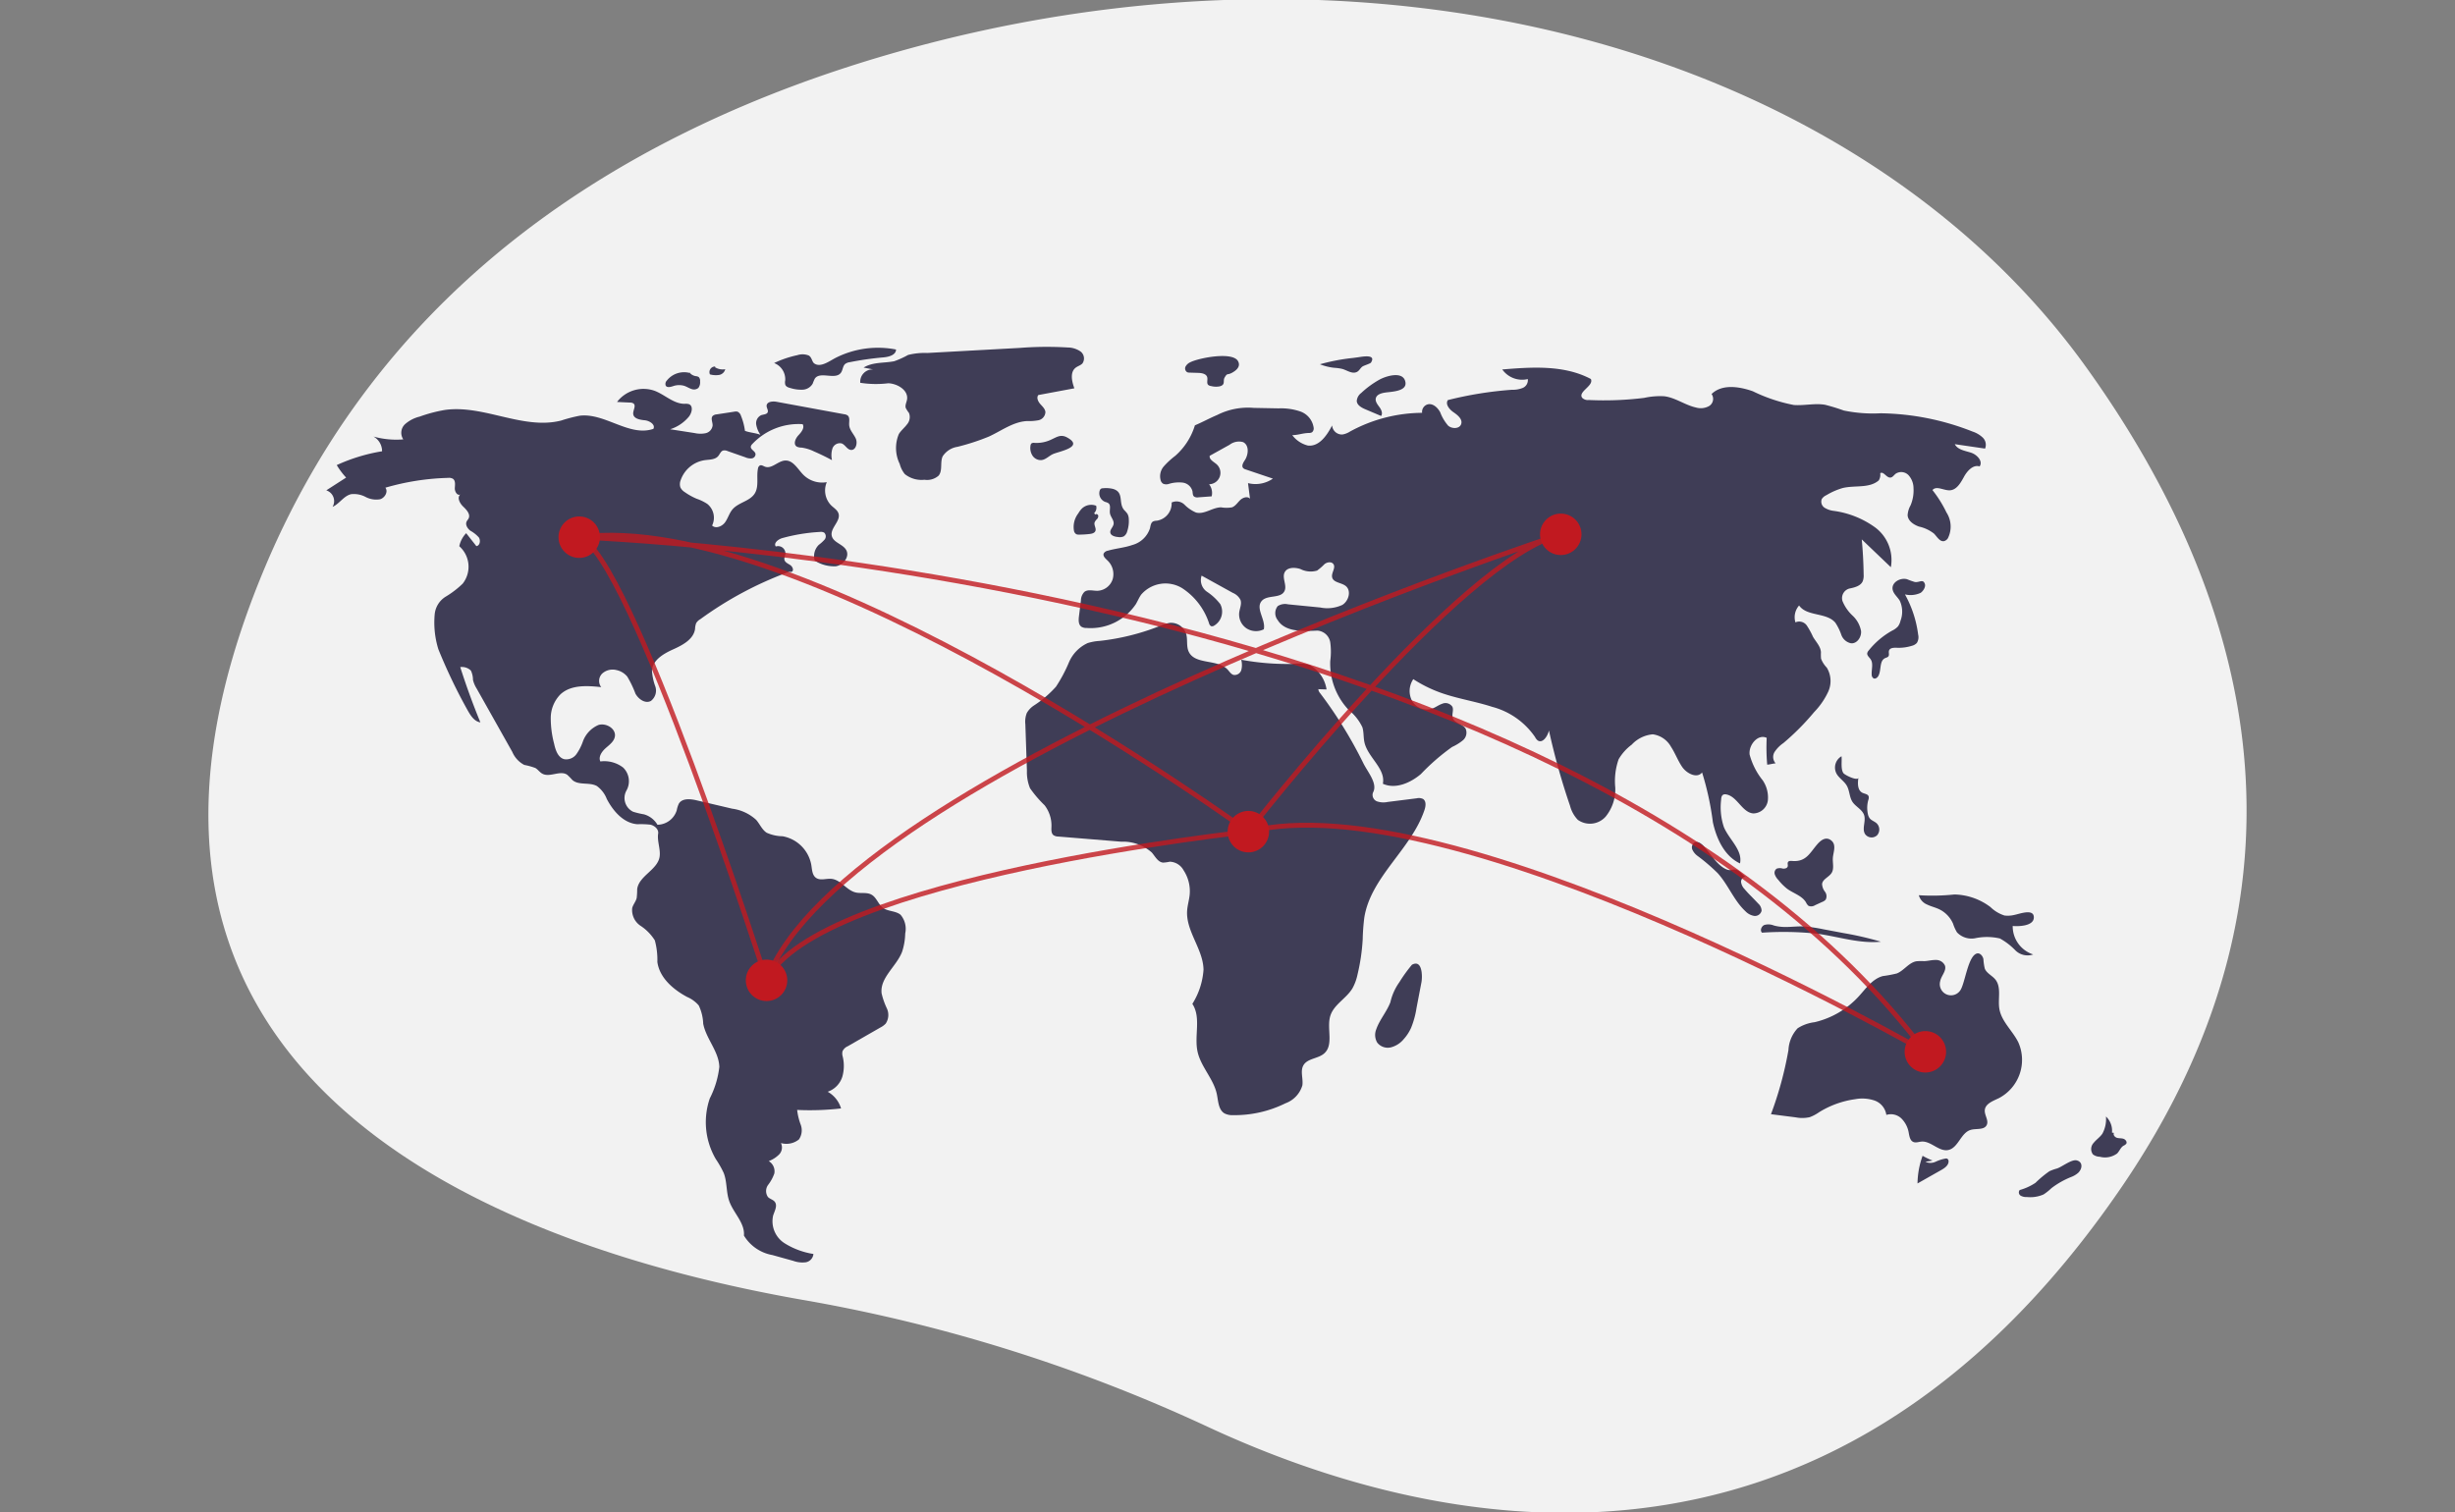 <svg height="154" viewBox="0 0 250 154" width="250" xmlns="http://www.w3.org/2000/svg" xmlns:xlink="http://www.w3.org/1999/xlink"><rect x="0" y="0" width="250" height="154" fill="#808080" stroke="none"/><clipPath id="a"><path d="m127.906 2306.1h250v154h-250z"/></clipPath><g clip-path="url(#a)" transform="translate(-127.906 -2306.1)"><path d="m194.1 40.692c-23.554-32.78-73.317-46.078-122.257-31.756-25.874 7.571-50.82 22.741-63.183 52.116-22.1 52.51 24.3 69.28 54.643 74.625a164.086 164.086 0 0 1 41.117 12.837c22.717 10.634 62.929 20.057 93.251-24.239 21.977-32.106 12.123-61.748-3.571-83.583z" fill="#f2f2f2" transform="translate(146.238 2302.799)"/><g fill="#3f3d56"><path d="m62.345 63.1a6.066 6.066 0 0 0 -.4-1.518.687.687 0 0 0 -.349-.43.72.72 0 0 0 -.347 0l-1.779.272a.682.682 0 0 0 -.406.158c-.232.244 0 .636-.011.972a.914.914 0 0 1 -.708.787 2.677 2.677 0 0 1 -1.125-.014l-2.488-.387a4.1 4.1 0 0 0 1.882-1.256c.327-.388.5-1.112.028-1.3a1.162 1.162 0 0 0 -.432-.035c-1.127.009-2.014-.932-3.07-1.329a3.394 3.394 0 0 0 -3.82 1.139l1.325.064a.588.588 0 0 1 .353.094c.29.239-.071.7-.03 1.071.053.486.7.589 1.184.638s1.1.444.869.873c-2.443.841-4.928-1.645-7.493-1.339a15.227 15.227 0 0 0 -1.9.493c-3.872.98-7.875-1.634-11.831-1.081a15.023 15.023 0 0 0 -2.583.681 3.481 3.481 0 0 0 -1.491.778 1.2 1.2 0 0 0 -.169 1.54 8.666 8.666 0 0 1 -3.037-.289 1.7 1.7 0 0 1 .875 1.5 18.018 18.018 0 0 0 -4.616 1.407 7.775 7.775 0 0 0 .955 1.273l-2.019 1.3a1.152 1.152 0 0 1 .638 1.683c.707-.315 1.146-1.129 1.9-1.294a2.563 2.563 0 0 1 1.47.285 2.3 2.3 0 0 0 1.473.232c.487-.143.845-.774.536-1.176a25.175 25.175 0 0 1 6.395-1 .8.8 0 0 1 .484.092c.282.2.208.618.193.961s.252.793.558.639c-.36.313-.052.9.294 1.23s.763.782.551 1.21c-.055.112-.149.2-.2.313-.157.332.092.72.386.941a3.292 3.292 0 0 1 .858.681c.2.306.111.841-.254.883l-1.038-1.317a2.7 2.7 0 0 0 -.7 1.328 2.787 2.787 0 0 1 .345 3.813 9.526 9.526 0 0 1 -1.724 1.321 2.37 2.37 0 0 0 -1.123 1.772 9.206 9.206 0 0 0 .37 3.584 55.207 55.207 0 0 0 3 6.253c.3.53.68 1.111 1.28 1.2q-1.139-2.772-2.05-5.63a1.291 1.291 0 0 1 1.085.354 2.249 2.249 0 0 1 .211.949 2.939 2.939 0 0 0 .375.881l3.628 6.45a2.672 2.672 0 0 0 1.22 1.327 6.9 6.9 0 0 1 1.127.313c.265.156.443.434.713.581.764.417 1.825-.382 2.539.115a7.141 7.141 0 0 1 .522.531c.659.571 1.74.189 2.5.615a2.956 2.956 0 0 1 1.006 1.321c.655 1.246 1.715 2.466 3.119 2.565a8.7 8.7 0 0 1 1.323.046c.431.1.855.474.786.911-.119.749.251 1.568.152 2.32-.181 1.369-2.122 1.97-2.289 3.341a7.756 7.756 0 0 1 -.051.9c-.088.36-.358.653-.454 1.011a1.921 1.921 0 0 0 .837 1.809 4.885 4.885 0 0 1 1.467 1.494 7.673 7.673 0 0 1 .257 2.2c.219 1.605 1.606 2.8 3.032 3.563a3.168 3.168 0 0 1 1.183.866 4.708 4.708 0 0 1 .453 1.86c.3 1.549 1.6 2.825 1.641 4.4a9.374 9.374 0 0 1 -.969 3.2 7.454 7.454 0 0 0 .609 6.182 9.9 9.9 0 0 1 .809 1.423c.352.91.238 1.944.562 2.864.429 1.216 1.606 2.221 1.494 3.505a4.262 4.262 0 0 0 2.9 1.986l2.128.592a2.734 2.734 0 0 0 1.248.146.937.937 0 0 0 .8-.849 7.774 7.774 0 0 1 -2.98-1.121 2.652 2.652 0 0 1 -1.123-2.787c.151-.472.473-1.018.167-1.408-.175-.223-.5-.282-.693-.486a1.06 1.06 0 0 1 .019-1.236 4.172 4.172 0 0 0 .631-1.16 1.21 1.21 0 0 0 -.567-1.259 3.008 3.008 0 0 0 1.053-.676 1.027 1.027 0 0 0 .187-1.163 2.029 2.029 0 0 0 1.835-.373 1.644 1.644 0 0 0 .182-1.489 6.36 6.36 0 0 1 -.368-1.513 27.564 27.564 0 0 0 4.472-.152 2.9 2.9 0 0 0 -1.36-1.7 2.361 2.361 0 0 0 1.5-1.566 4.03 4.03 0 0 0 .027-2.022 1.085 1.085 0 0 1 -.02-.53 1.033 1.033 0 0 1 .532-.514l3.336-1.916a1.944 1.944 0 0 0 .534-.394 1.585 1.585 0 0 0 .119-1.539 7.731 7.731 0 0 1 -.535-1.522c-.206-1.6 1.506-2.747 2.084-4.253a6.408 6.408 0 0 0 .317-1.865 2.214 2.214 0 0 0 -.47-1.9c-.5-.419-1.279-.325-1.8-.715-.479-.357-.644-1.051-1.167-1.34-.475-.262-1.071-.1-1.6-.219-.93-.217-1.516-1.289-2.466-1.388-.536-.056-1.143.206-1.582-.106-.387-.275-.4-.828-.476-1.3a3.622 3.622 0 0 0 -2.924-2.933 4.091 4.091 0 0 1 -1.624-.359c-.476-.308-.694-.883-1.068-1.309a4.472 4.472 0 0 0 -2.441-1.139l-3.617-.85c-.642-.151-1.47-.231-1.814.331a2.6 2.6 0 0 0 -.215.675 2.09 2.09 0 0 1 -1.966 1.48 2.325 2.325 0 0 0 -1.371-1.061 8.542 8.542 0 0 1 -1.109-.264 1.558 1.558 0 0 1 -.676-2.161 1.939 1.939 0 0 0 -.331-2.333 3.148 3.148 0 0 0 -2.33-.63c-.216-.471.145-1 .534-1.346s.862-.679.947-1.191c.133-.8-.893-1.416-1.673-1.176a2.9 2.9 0 0 0 -1.606 1.743 5.133 5.133 0 0 1 -.647 1.24 1.271 1.271 0 0 1 -1.23.5c-.642-.164-.89-.927-1.032-1.574a10.235 10.235 0 0 1 -.342-2.636 3.448 3.448 0 0 1 .994-2.4c1.067-.98 2.7-.884 4.144-.727a1.052 1.052 0 0 1 .108-1.39 1.58 1.58 0 0 1 1.433-.352 1.974 1.974 0 0 1 1.11.664 10.423 10.423 0 0 1 .835 1.739c.309.566 1 1.049 1.574.745a1.326 1.326 0 0 0 .447-1.488 5.6 5.6 0 0 1 -.338-1.628c.085-1.06 1.183-1.7 2.153-2.135s2.08-1.024 2.234-2.076a1.893 1.893 0 0 1 .115-.6 1.183 1.183 0 0 1 .434-.408 36.7 36.7 0 0 1 8.942-4.786c.168-.053.188.006.36-.036.24-.139.081-.522-.149-.677s-.538-.273-.6-.544c-.043-.2.074-.395.1-.6a.745.745 0 0 0 -.977-.754c-.26-.344.254-.744.67-.858a18.2 18.2 0 0 1 3.823-.624.689.689 0 0 1 .435.074.52.52 0 0 1 .035.71 4.179 4.179 0 0 1 -.585.531 1.6 1.6 0 0 0 -.414 1.606 3.64 3.64 0 0 0 2.156.576c.747-.121 1.411-.961 1.06-1.632-.327-.625-1.31-.766-1.479-1.45-.2-.8.937-1.514.681-2.3-.112-.344-.455-.546-.718-.795a2.156 2.156 0 0 1 -.472-2.39 2.72 2.72 0 0 1 -2.385-.746c-.571-.576-1.026-1.484-1.836-1.458-.743.024-1.384.891-2.079.626-.171-.065-.351-.2-.517-.12a.427.427 0 0 0 -.193.32c-.177.845.127 1.807-.333 2.537-.5.794-1.66.9-2.267 1.621-.33.389-.457.913-.76 1.323s-.946.671-1.31.313a1.805 1.805 0 0 0 -.49-2.2 4.818 4.818 0 0 0 -1.083-.527 6.425 6.425 0 0 1 -1.21-.674 1.192 1.192 0 0 1 -.444-.475 1.083 1.083 0 0 1 .03-.752 3.074 3.074 0 0 1 2.446-2.027c.484-.066 1.048-.043 1.368-.412.17-.2.259-.49.5-.57a.744.744 0 0 1 .466.057l1.816.636a1.268 1.268 0 0 0 .644.106.436.436 0 0 0 .377-.459c-.058-.3-.52-.444-.478-.747a.5.5 0 0 1 .151-.254 6.461 6.461 0 0 1 5.125-2.024c.228.375-.133.818-.433 1.138s-.541.891-.178 1.137a1 1 0 0 0 .481.108 4.2 4.2 0 0 1 1.281.388q.937.408 1.838.892a2.33 2.33 0 0 1 .046-1.183.8.8 0 0 1 .949-.516c.359.139.543.614.926.658.51.058.712-.7.5-1.163s-.635-.859-.67-1.371c-.024-.346.108-.774-.168-.984a.751.751 0 0 0 -.326-.114l-6.894-1.269c-.409-.075-1-.018-1.019.4-.01.232.2.462.105.675s-.42.207-.655.288a.9.9 0 0 0 -.512.94 2.617 2.617 0 0 0 .432 1.06c-.45-.188-1.129-.223-1.577-.406z" transform="translate(141.421 2286.881)"/><path d="m70.688 56.564a2.233 2.233 0 0 0 -2.452.734.491.491 0 0 0 -.114.517c.136.232.483.14.739.057a1.861 1.861 0 0 1 1.168-.028c.24.083.455.228.7.308a.7.7 0 0 0 .715-.1.931.931 0 0 0 .176-.668.537.537 0 0 0 -.137-.442.7.7 0 0 0 -.317-.094 1.091 1.091 0 0 1 -.638-.373" transform="translate(127.577 2287.561)"/><path d="m74.975 55.639a.568.568 0 0 0 -.549.8 2.3 2.3 0 0 0 .918.06.784.784 0 0 0 .642-.588 1.477 1.477 0 0 1 -1.046-.2" transform="translate(125.775 2287.793)"/><path d="m85.957 53.718a10.558 10.558 0 0 0 -2.354.8 1.768 1.768 0 0 1 1.129 1.776.925.925 0 0 0 .011.439c.086.21.337.288.557.342a3.673 3.673 0 0 0 1.222.156 1.245 1.245 0 0 0 1.011-.618 4.405 4.405 0 0 1 .21-.5c.528-.8 2.1.168 2.663-.609.2-.274.181-.686.442-.9a.992.992 0 0 1 .454-.173 31.879 31.879 0 0 1 3.448-.491c.548-.048 1.263-.245 1.268-.8a9.552 9.552 0 0 0 -6.093.82c-.679.34-1.578 1.056-2.232.6-.245-.169-.233-.624-.57-.813a1.719 1.719 0 0 0 -1.166-.029z" transform="translate(123.134 2288.559)"/><path d="m96.229 54.94.97.186a1.257 1.257 0 0 0 -1.308 1.362 10.349 10.349 0 0 0 2.855.048c.957.04 2.07.724 1.906 1.667-.049.285-.214.57-.128.847a3.152 3.152 0 0 0 .327.51 1.142 1.142 0 0 1 -.213 1.181c-.254.338-.6.608-.818.967a3.68 3.68 0 0 0 .091 3.048 2.687 2.687 0 0 0 .517 1.032 2.718 2.718 0 0 0 2 .576 1.767 1.767 0 0 0 1.443-.421c.429-.526.129-1.346.411-1.962a2.187 2.187 0 0 1 1.5-.971 22.477 22.477 0 0 0 3.218-1.05c1.273-.586 2.463-1.5 3.863-1.574a5.3 5.3 0 0 0 1.173-.082.892.892 0 0 0 .709-.827c-.024-.335-.308-.581-.529-.834s-.4-.641-.192-.908l3.669-.685c-.26-.709-.463-1.642.135-2.1.216-.166.5-.233.688-.434a.89.89 0 0 0 -.206-1.225 2.356 2.356 0 0 0 -1.312-.4 35.2 35.2 0 0 0 -4.838.043l-9.451.518a6.906 6.906 0 0 0 -1.948.2 8.991 8.991 0 0 1 -1.406.638c-1.041.21-2.185.066-3.126.65z" transform="translate(119.618 2288.6)"/><path d="m120.548 66.245a.39.39 0 0 0 -.282.064.356.356 0 0 0 -.092.218 1.437 1.437 0 0 0 .209 1.029 1.007 1.007 0 0 0 .917.444c.437-.056.758-.428 1.16-.61.619-.28 3.246-.716 1.429-1.7-.626-.338-1.031-.04-1.525.183a3.47 3.47 0 0 1 -1.821.372z" transform="translate(112.672 2284.96)"/><path d="m142.789 54.763a1.038 1.038 0 0 0 -.5.44.444.444 0 0 0 .166.588.662.662 0 0 0 .248.039l.863.026c.367.011.825.089.923.442.073.262-.091.6.107.787a.557.557 0 0 0 .294.115 2 2 0 0 0 .87.028c.628-.168.3-.552.5-.893.3-.522.25-.206.783-.505.394-.221.9-.622.574-1.185-.582-.98-3.985-.302-4.828.118z" transform="translate(106.351 2288.222)"/><path d="m165.329 54.285-.5.067a20.185 20.185 0 0 0 -3.355.642 5.583 5.583 0 0 0 1.469.361 4.512 4.512 0 0 1 .823.117c.481.143.965.513 1.43.323.288-.117.382-.417.62-.576.165-.11.789-.287.859-.4.564-.894-.912-.592-1.346-.534z" transform="translate(100.844 2288.208)"/><path d="m169.034 57.328a9.4 9.4 0 0 0 -1.849 1.354 1.12 1.12 0 0 0 -.455.819c.028.429.485.677.88.845l1.6.678c.194-.274.016-.652-.184-.921s-.44-.581-.351-.9c.1-.37.552-.5.93-.559.616-.1 2.277-.1 2.077-1.088-.233-1.174-2.03-.574-2.648-.228z" transform="translate(99.339 2287.443)"/><path d="m169.464 147.539a1.529 1.529 0 0 0 .1 1.347 1.365 1.365 0 0 0 1.4.484 2.524 2.524 0 0 0 1.3-.836 4.479 4.479 0 0 0 .748-1.147 8.955 8.955 0 0 0 .555-2.029l.5-2.611c.111-.584.107-2.373-.966-1.79a15.286 15.286 0 0 0 -1.279 1.773 5.736 5.736 0 0 0 -.918 2.045c-.37.974-1.104 1.787-1.44 2.764z" transform="translate(98.588 2263.404)"/><path d="m248.27 168.753a7.818 7.818 0 0 1 -1.019-.485 8.592 8.592 0 0 0 -.517 2.816l2.4-1.359c.361-.2.771-.489.763-.9a.286.286 0 0 0 -.133-.26.324.324 0 0 0 -.168-.02 4.066 4.066 0 0 0 -1.017.327 1.241 1.241 0 0 1 -1.037.005" transform="translate(76.438 2255.553)"/><path d="m265.077 169.742a5.2 5.2 0 0 0 -.77.276 11.015 11.015 0 0 0 -1.422 1.182 5.642 5.642 0 0 1 -1.607.736.385.385 0 0 0 .09.568 1.114 1.114 0 0 0 .634.143 3.35 3.35 0 0 0 1.707-.263 5.386 5.386 0 0 0 .8-.638 8.509 8.509 0 0 1 2.023-1.144 2.322 2.322 0 0 0 .705-.422c.446-.439.477-1.117-.166-1.266-.515-.12-1.499.668-1.994.828z" transform="translate(72.301 2255.371)"/><path d="m273.629 164.3a2 2 0 0 0 -.613-1.642 3.122 3.122 0 0 1 -.365 1.749c-.242.356-.622.6-.888.936a.912.912 0 0 0 -.072 1.175 1.167 1.167 0 0 0 .692.238 2.085 2.085 0 0 0 1.772-.334c.237-.244.353-.606.642-.786a.782.782 0 0 0 .282-.2c.12-.19-.07-.44-.284-.509s-.449-.036-.664-.1-.412-.307-.3-.5" transform="translate(69.347 2257.16)"/><path d="m256.643 133.06a2.787 2.787 0 0 1 -.994.059 3.6 3.6 0 0 1 -1.427-.858 6.293 6.293 0 0 0 -3.677-1.285 21.318 21.318 0 0 1 -3.621.076 1.428 1.428 0 0 0 .842.949c.394.193.83.29 1.226.478a2.927 2.927 0 0 1 1.418 1.475 4.164 4.164 0 0 0 .4.882 2.036 2.036 0 0 0 1.806.605 5.865 5.865 0 0 1 2.564.017 6.584 6.584 0 0 1 1.565 1.2 1.76 1.76 0 0 0 1.822.426 3.012 3.012 0 0 1 -2.084-2.9c.577.053 2.239.033 2.149-.948-.075-.829-1.494-.266-1.989-.176z" transform="translate(76.383 2266.228)"/><path d="m243.057 142.226c.1-.562.663-1.058.488-1.6a.986.986 0 0 0 -.951-.571c-.395-.009-.783.108-1.177.119a5.733 5.733 0 0 0 -.771.011c-.784.129-1.267.95-2.005 1.242a12.186 12.186 0 0 1 -1.421.266c-1.06.279-1.731 1.28-2.472 2.088a8.822 8.822 0 0 1 -4.478 2.611 4.089 4.089 0 0 0 -1.73.62 3.5 3.5 0 0 0 -.932 2.214 36.569 36.569 0 0 1 -1.78 6.536l2.517.321a3.422 3.422 0 0 0 1.436-.021 4.168 4.168 0 0 0 .944-.5 9.428 9.428 0 0 1 3.683-1.329 3.91 3.91 0 0 1 1.969.138 1.831 1.831 0 0 1 1.2 1.464 1.547 1.547 0 0 1 1.546.376 2.687 2.687 0 0 1 .738 1.473c.066.344.133.757.452.9.261.118.56-.009.845-.032.968-.077 1.771 1.051 2.722.857 1.02-.208 1.271-1.736 2.266-2.042.572-.176 1.373.038 1.647-.494.241-.469-.24-1.01-.19-1.534.061-.646.823-.92 1.411-1.2a4.4 4.4 0 0 0 2.005-5.688c-.582-1.191-1.726-2.129-1.937-3.438-.163-1.007.234-2.181-.408-2.974-.327-.4-.88-.626-1.074-1.107a5.454 5.454 0 0 1 -.139-.966c-.066-.32-.345-.655-.661-.572-.917.241-1.21 3.074-1.7 3.762a1.139 1.139 0 0 1 -2.043-.93z" transform="translate(82.422 2263.821)"/><path d="m225.7 135.351a1.476 1.476 0 0 0 -.956-.049c-.3.126-.476.566-.235.785a32.364 32.364 0 0 1 5.652.11c2.154.3 4.286 1.026 6.449.811a32.822 32.822 0 0 0 -3.762-.873l-2.118-.4a16.385 16.385 0 0 0 -1.72-.266c-1.21-.104-2.127.215-3.31-.118z" transform="translate(82.833 2265.008)"/><path d="m228.138 125.284c-.157-.013-.35-.024-.431.11s.011.3-.03.443c-.057.2-.315.247-.518.22a.993.993 0 0 0 -.6.007.511.511 0 0 0 -.2.581 1.5 1.5 0 0 0 .349.556 5.676 5.676 0 0 0 .9.907c.648.478 1.526.709 1.934 1.4a.931.931 0 0 0 .258.348.718.718 0 0 0 .662-.067l.739-.338a.84.84 0 0 0 .346-.235.76.76 0 0 0 -.077-.8 1.379 1.379 0 0 1 -.293-.786c.054-.5.7-.7.97-1.13s.094-1 .125-1.507c.036-.6.412-1.375-.192-1.821-.513-.379-1-.029-1.372.39-.774.885-1.141 1.838-2.57 1.722z" transform="translate(82.278 2268.508)"/><path d="m235.1 112.992c.252.483.779.772 1.054 1.243.3.51.264 1.17.588 1.664s1 .777 1.187 1.354c.2.63-.258 1.4.11 1.946a.817.817 0 0 0 1.2.11.879.879 0 0 0 -.036-1.227c-.218-.2-.53-.284-.712-.516a1.083 1.083 0 0 1 -.184-.449 2.94 2.94 0 0 1 .046-1.409.627.627 0 0 0 .035-.369c-.082-.238-.4-.255-.63-.365-.514-.251-.5-.975-.411-1.54-.06.376-1.4-.263-1.538-.476-.278-.423-.127-1.238-.182-1.706a1.328 1.328 0 0 0 -.527 1.74z" transform="translate(79.808 2271.874)"/><path d="m215.772 123.93c-.247-.277-.619-.566-.95-.4a.6.6 0 0 0 -.223.742 1.633 1.633 0 0 0 .539.642 18.814 18.814 0 0 1 2.035 1.745c1.077 1.184 1.648 2.782 2.82 3.873a1.582 1.582 0 0 0 .888.481.69.69 0 0 0 .764-.527 1.006 1.006 0 0 0 -.354-.74c-.455-.5-.954-.951-1.383-1.468a1.234 1.234 0 0 1 -.354-.738c0-.279.252-.57.522-.5-.328-.084-.572-.631-1.053-.734-.4-.086-.5.163-.979-.042-.915-.394-1.632-1.618-2.272-2.334z" transform="translate(85.649 2268.373)"/><path d="m244.4 86.254a7.567 7.567 0 0 1 -.772-.276c-.679-.2-1.576.3-1.486 1 .06.467.495.782.735 1.187a2.637 2.637 0 0 1 .074 2.035 1.591 1.591 0 0 1 -.257.579 1.961 1.961 0 0 1 -.608.437 8.133 8.133 0 0 0 -2.38 2.022.582.582 0 0 0 -.144.271c-.032.237.206.41.341.608.3.44.083 1.031.113 1.562a.442.442 0 0 0 .186.387c.181.092.394-.064.492-.241.325-.588.08-1.532.689-1.816.115-.054.255-.076.332-.177.122-.161 0-.4.066-.59.093-.288.487-.3.789-.288a4.48 4.48 0 0 0 1.539-.2 1.024 1.024 0 0 0 .509-.295 1.108 1.108 0 0 0 .13-.839 11.376 11.376 0 0 0 -1.344-4.1 2.443 2.443 0 0 0 1.579-.151c.259-.156.569-.623.44-.941-.197-.513-.564-.09-1.023-.174z" transform="translate(78.49 2279.122)"/><path d="m141.426 95.972a2.061 2.061 0 0 1 .014 1.036.708.708 0 0 1 -.8.506c-.259-.079-.409-.34-.594-.538-1.025-1.106-3.336-.466-3.969-1.834-.258-.558-.083-1.228-.259-1.817a1.617 1.617 0 0 0 -1.638-1.113 3.366 3.366 0 0 0 -.943.281 23.766 23.766 0 0 1 -6.245 1.562 5.131 5.131 0 0 0 -1.2.218 3.8 3.8 0 0 0 -1.909 1.967 15.219 15.219 0 0 1 -1.317 2.473 10.981 10.981 0 0 1 -2.236 1.91 2.281 2.281 0 0 0 -.737.773 2.418 2.418 0 0 0 -.148 1.149l.161 4.735a4.277 4.277 0 0 0 .319 1.785 11.723 11.723 0 0 0 1.479 1.728 3.384 3.384 0 0 1 .7 2.161c-.01.313-.041.684.2.881a.893.893 0 0 0 .5.144l6.405.524a4.415 4.415 0 0 1 3.111 1.1c.347.405.626.988 1.158 1.031a4.3 4.3 0 0 0 .678-.093 1.665 1.665 0 0 1 1.4.872 3.871 3.871 0 0 1 .622 2.484c-.052.549-.223 1.083-.259 1.633-.14 2.093 1.635 3.912 1.669 6.01a7.494 7.494 0 0 1 -1.137 3.481c.922 1.4.167 3.256.534 4.888.348 1.549 1.639 2.761 1.961 4.316.147.712.156 1.587.783 1.954a1.786 1.786 0 0 0 .886.177 11.685 11.685 0 0 0 5.321-1.211 2.783 2.783 0 0 0 1.716-1.815c.109-.69-.241-1.462.115-2.063.42-.708 1.495-.652 2.112-1.2 1-.883.221-2.568.626-3.841.365-1.144 1.621-1.751 2.243-2.778a4.937 4.937 0 0 0 .521-1.413 20.15 20.15 0 0 0 .53-3.6 21.591 21.591 0 0 1 .163-2.207c.671-4.17 4.793-6.962 6.132-10.967.128-.383.188-.892-.152-1.109a.975.975 0 0 0 -.648-.068l-2.953.372a2.033 2.033 0 0 1 -1.092-.063.7.7 0 0 1 -.4-.9c.5-.908-.53-2.056-.988-2.987a44.081 44.081 0 0 0 -4.39-7.119.724.724 0 0 1 -.192-.418l.838.028a3.437 3.437 0 0 0 -1.736-2.5 4.321 4.321 0 0 0 -1.764-.1 25.772 25.772 0 0 1 -5.191-.425z" transform="translate(112.876 2277.325)"/><path d="m148.808 62.676a2.862 2.862 0 0 0 1.585 1.055c1.136.145 1.952-1.029 2.472-2.049a1 1 0 0 0 1.045.926 2.063 2.063 0 0 0 .786-.307 15.482 15.482 0 0 1 7.335-1.9.792.792 0 0 1 .6-.871c.521-.1.991.347 1.242.816a4.492 4.492 0 0 0 .808 1.361c.4.35 1.173.335 1.331-.172.152-.487-.356-.9-.778-1.19s-.866-.819-.582-1.243a37.887 37.887 0 0 1 6.527-1.05 2.733 2.733 0 0 0 1.1-.189.854.854 0 0 0 .513-.9 2.488 2.488 0 0 1 -2.6-.979c3.059-.252 6.312-.468 9.023.972.325.7-1.333 1.279-.889 1.909a.8.8 0 0 0 .671.229 33.26 33.26 0 0 0 5.641-.215 7.554 7.554 0 0 1 2.052-.166c1.138.14 2.112.9 3.232 1.147a1.729 1.729 0 0 0 1.351-.161.857.857 0 0 0 .234-1.213c1.054-1.033 2.8-.777 4.2-.283a16.68 16.68 0 0 0 4.181 1.4c1.056.079 2.126-.2 3.169-.024a19.726 19.726 0 0 1 1.906.584 14.574 14.574 0 0 0 3.752.284 26.287 26.287 0 0 1 9.368 1.861 2.785 2.785 0 0 1 1.041.615 1.021 1.021 0 0 1 .233 1.12l-3.082-.45c.29.572 1.042.669 1.652.866s1.243.871.876 1.4c-.661-.21-1.26.45-1.594 1.059s-.741 1.336-1.434 1.373c-.62.033-1.371-.5-1.775-.023a12.107 12.107 0 0 1 1.426 2.28 2.649 2.649 0 0 1 .144 2.63.682.682 0 0 1 -.364.283c-.441.112-.728-.428-1.044-.755a3.788 3.788 0 0 0 -1.541-.722c-.54-.193-1.108-.573-1.15-1.145a2.287 2.287 0 0 1 .3-1.015 3.911 3.911 0 0 0 .3-1.754 1.992 1.992 0 0 0 -.512-1.322 1.026 1.026 0 0 0 -1.317-.135c-.174.144-.313.375-.538.383-.4.015-.7-.679-1.024-.442a1.089 1.089 0 0 1 -.148.728c-.956.832-2.425.48-3.658.774a6.866 6.866 0 0 0 -1.669.729 1.074 1.074 0 0 0 -.477.4.738.738 0 0 0 .287.881 2.278 2.278 0 0 0 .946.323 9.309 9.309 0 0 1 4.214 1.691 4.137 4.137 0 0 1 1.589 4.044l-2.964-2.833q.169 1.784.192 3.577a1.608 1.608 0 0 1 -.094.688c-.211.467-.784.624-1.286.727a1.007 1.007 0 0 0 -.773 1.29 4.208 4.208 0 0 0 1.03 1.486 2.853 2.853 0 0 1 .861 1.57c.053.606-.4 1.288-1.01 1.246a1.332 1.332 0 0 1 -1-.86 5.467 5.467 0 0 0 -.607-1.236c-.892-1.072-2.895-.613-3.693-1.756a1.807 1.807 0 0 0 -.374 1.719.947.947 0 0 1 1.16.322 7.923 7.923 0 0 1 .63 1.151c.3.512.767.966.808 1.557a5.085 5.085 0 0 0 .011.669 2.706 2.706 0 0 0 .585.913 2.622 2.622 0 0 1 .149 2.44 7.525 7.525 0 0 1 -1.438 2.088 25.183 25.183 0 0 1 -3.132 3.154 3.29 3.29 0 0 0 -.889.895.97.97 0 0 0 .1 1.171c-.226.011-.632.123-.858.134a19.962 19.962 0 0 1 -.052-2.73c-.893-.429-1.855.72-1.739 1.7a7.139 7.139 0 0 0 1.334 2.625 3.1 3.1 0 0 1 .522 2.062 1.516 1.516 0 0 1 -1.483 1.309c-1.148-.1-1.628-1.748-2.765-1.937a.465.465 0 0 0 -.3.03c-.169.093-.2.318-.208.511a6.338 6.338 0 0 0 .282 2.795c.539 1.273 1.931 2.342 1.639 3.693-1.573-.731-2.391-2.5-2.762-4.19a29.313 29.313 0 0 0 -1.1-5.075c-.505.648-1.568.112-2.03-.567-.438-.644-.707-1.39-1.132-2.043a2.511 2.511 0 0 0 -1.854-1.274 3.314 3.314 0 0 0 -2.146 1.051 5 5 0 0 0 -1.336 1.489 6.718 6.718 0 0 0 -.342 2.884 4.4 4.4 0 0 1 -.967 2.944 2.136 2.136 0 0 1 -2.843.346 3.2 3.2 0 0 1 -.794-1.429 69.976 69.976 0 0 1 -2.15-7.675c-.133.593-.654 1.357-1.151 1.008a1.031 1.031 0 0 1 -.265-.342 7.662 7.662 0 0 0 -4.381-3.08c-1.736-.565-3.562-.829-5.278-1.451a13.368 13.368 0 0 1 -2.738-1.364 2.153 2.153 0 0 0 -.132 2.2 1.755 1.755 0 0 0 1.98.829c.381-.122.7-.386 1.081-.517a.843.843 0 0 1 1.051.3c.158.349-.081.771.038 1.135.181.555 1.017.6 1.31 1.1a1.015 1.015 0 0 1 -.272 1.177 4.926 4.926 0 0 1 -1.1.68 21.855 21.855 0 0 0 -3.181 2.761c-1.075.909-2.593 1.572-3.875.989.306-1.547-1.537-2.683-1.876-4.223-.112-.507-.054-1.045-.213-1.539a5.019 5.019 0 0 0 -1.386-1.749 6.864 6.864 0 0 1 -1.883-4.994 7.009 7.009 0 0 0 0-1.9 1.427 1.427 0 0 0 -1.3-1.193c-1.454.064-3.285.172-4.048-1.067a1.145 1.145 0 0 1 0-1.429 1.382 1.382 0 0 1 1.052-.181l3.275.322a3.62 3.62 0 0 0 2.252-.263c.657-.4.942-1.464.334-1.935-.445-.344-1.242-.326-1.371-.873-.108-.456.4-.973.124-1.354-.2-.273-.635-.2-.9.007a5.773 5.773 0 0 1 -.757.659 2.3 2.3 0 0 1 -1.709-.163c-.562-.176-1.316-.191-1.589.331-.305.584.271 1.349-.032 1.935-.4.774-1.756.333-2.318 1-.645.764.439 1.9.221 2.878a1.792 1.792 0 0 1 -1.765-.1 1.715 1.715 0 0 1 -.741-1.6c.054-.439.283-.887.129-1.3a1.527 1.527 0 0 0 -.774-.708l-3.183-1.759a1.439 1.439 0 0 0 .545 1.64 5.654 5.654 0 0 1 1.359 1.264 1.659 1.659 0 0 1 -.624 2.187.383.383 0 0 1 -.316.055.44.44 0 0 1 -.2-.275 6.778 6.778 0 0 0 -2.753-3.6 3.265 3.265 0 0 0 -4.169.668c-.21.3-.351.643-.534.96a5.553 5.553 0 0 1 -5 2.434.993.993 0 0 1 -.546-.128c-.315-.217-.3-.678-.252-1.058l.2-1.61a1.279 1.279 0 0 1 .356-.882c.361-.284.881-.1 1.34-.112a1.7 1.7 0 0 0 1.541-1.19 1.914 1.914 0 0 0 -.533-1.9c-.21-.2-.493-.446-.382-.713a.589.589 0 0 1 .413-.278c.825-.24 1.7-.3 2.508-.585a2.6 2.6 0 0 0 1.79-1.7c.059-.257.086-.567.316-.695a.948.948 0 0 1 .365-.075 1.778 1.778 0 0 0 1.525-1.853 1.16 1.16 0 0 1 1.309.217 3.685 3.685 0 0 0 1.166.8c.853.232 1.677-.523 2.561-.526a3.3 3.3 0 0 0 1.106 0c.354-.128.566-.481.838-.741s.749-.42 1-.139l-.204-1.587a3.115 3.115 0 0 0 2.535-.458l-2.765-.934a.6.6 0 0 1 -.259-.138c-.2-.216 0-.554.162-.8.391-.589.457-1.558-.186-1.851a1.58 1.58 0 0 0 -1.364.275l-2.023 1.124c-.064.384.4.6.7.859a1.166 1.166 0 0 1 -.761 2.038 1.453 1.453 0 0 1 .26 1.232l-1.358.1a.588.588 0 0 1 -.44-.086c-.145-.129-.126-.355-.159-.546a1.185 1.185 0 0 0 -.995-.868 3.5 3.5 0 0 0 -1.39.128.83.83 0 0 1 -.6-.014.6.6 0 0 1 -.236-.3 1.533 1.533 0 0 1 .309-1.472 8.166 8.166 0 0 1 1.157-1.065 6.746 6.746 0 0 0 2.006-3.111c.747-.313 1.521-.739 2.268-1.052a6.942 6.942 0 0 1 3.731-.723l2.531.048a6.069 6.069 0 0 1 2.212.318 2.062 2.062 0 0 1 1.35 1.652.507.507 0 0 1 -.162.463.6.6 0 0 1 -.32.072c-.698.026-.996.2-1.695.225z" transform="translate(110.694 2287.747)"/><path d="m128.419 76.211a.741.741 0 0 0 .2-.745 1.385 1.385 0 0 0 -1.434.271 2.419 2.419 0 0 0 -.384.508 2.265 2.265 0 0 0 -.434 1.8.511.511 0 0 0 .234.32.614.614 0 0 0 .272.043 9.128 9.128 0 0 0 1.1-.067c.223-.027.483-.09.569-.3.113-.273-.161-.582-.081-.867a.947.947 0 0 1 .234-.335.443.443 0 0 0 .138-.372c-.032-.134-.237-.209-.311-.093" transform="translate(110.91 2282.144)"/><path d="m131.375 73.064a3.067 3.067 0 0 0 -.993-.062.433.433 0 0 0 -.212.048.353.353 0 0 0 -.13.189.938.938 0 0 0 .546 1.15 1.174 1.174 0 0 1 .339.136c.281.218.1.663.155 1.015.06.395.442.726.372 1.119-.055.31-.386.555-.333.865s.468.422.8.448a1 1 0 0 0 .564-.065.874.874 0 0 0 .356-.515 3.3 3.3 0 0 0 .161-1.244 1.18 1.18 0 0 0 -.14-.549 3.065 3.065 0 0 0 -.328-.375c-.632-.732.035-1.824-1.157-2.16z" transform="translate(109.854 2282.827)"/></g><path d="m192.878 132.406s-48.193-27.663-68.94-22.422c0 0-43.97 4.732-49.066 15.142 0 0-13.977-43.679-19.073-45.135" fill="none" opacity=".8" stroke="#c11920" stroke-miterlimit="10" stroke-width=".494" transform="translate(131.093 2280.823)"/><path d="m74.871 125.009c8.081-21.548 80.879-45.426 80.879-45.426-10.337 2.621-31.813 30.284-31.813 30.284s-45.426-33.051-68.137-29.993c0 0 100.025 3.276 137.08 52.415" fill="none" opacity=".8" stroke="#c11920" stroke-miterlimit="10" stroke-width=".494" transform="translate(131.093 2280.939)"/><g fill="#c11920"><circle cx="2.111" cy="2.111" r="2.111" transform="translate(184.78 2358.702)"/><circle cx="2.111" cy="2.111" r="2.111" transform="translate(203.854 2403.837)"/><circle cx="2.111" cy="2.111" r="2.111" transform="translate(284.733 2358.411)"/><circle cx="2.111" cy="2.111" r="2.111" transform="translate(321.86 2411.117)"/><circle cx="2.111" cy="2.111" r="2.111" transform="translate(252.92 2388.695)"/></g></g></svg>